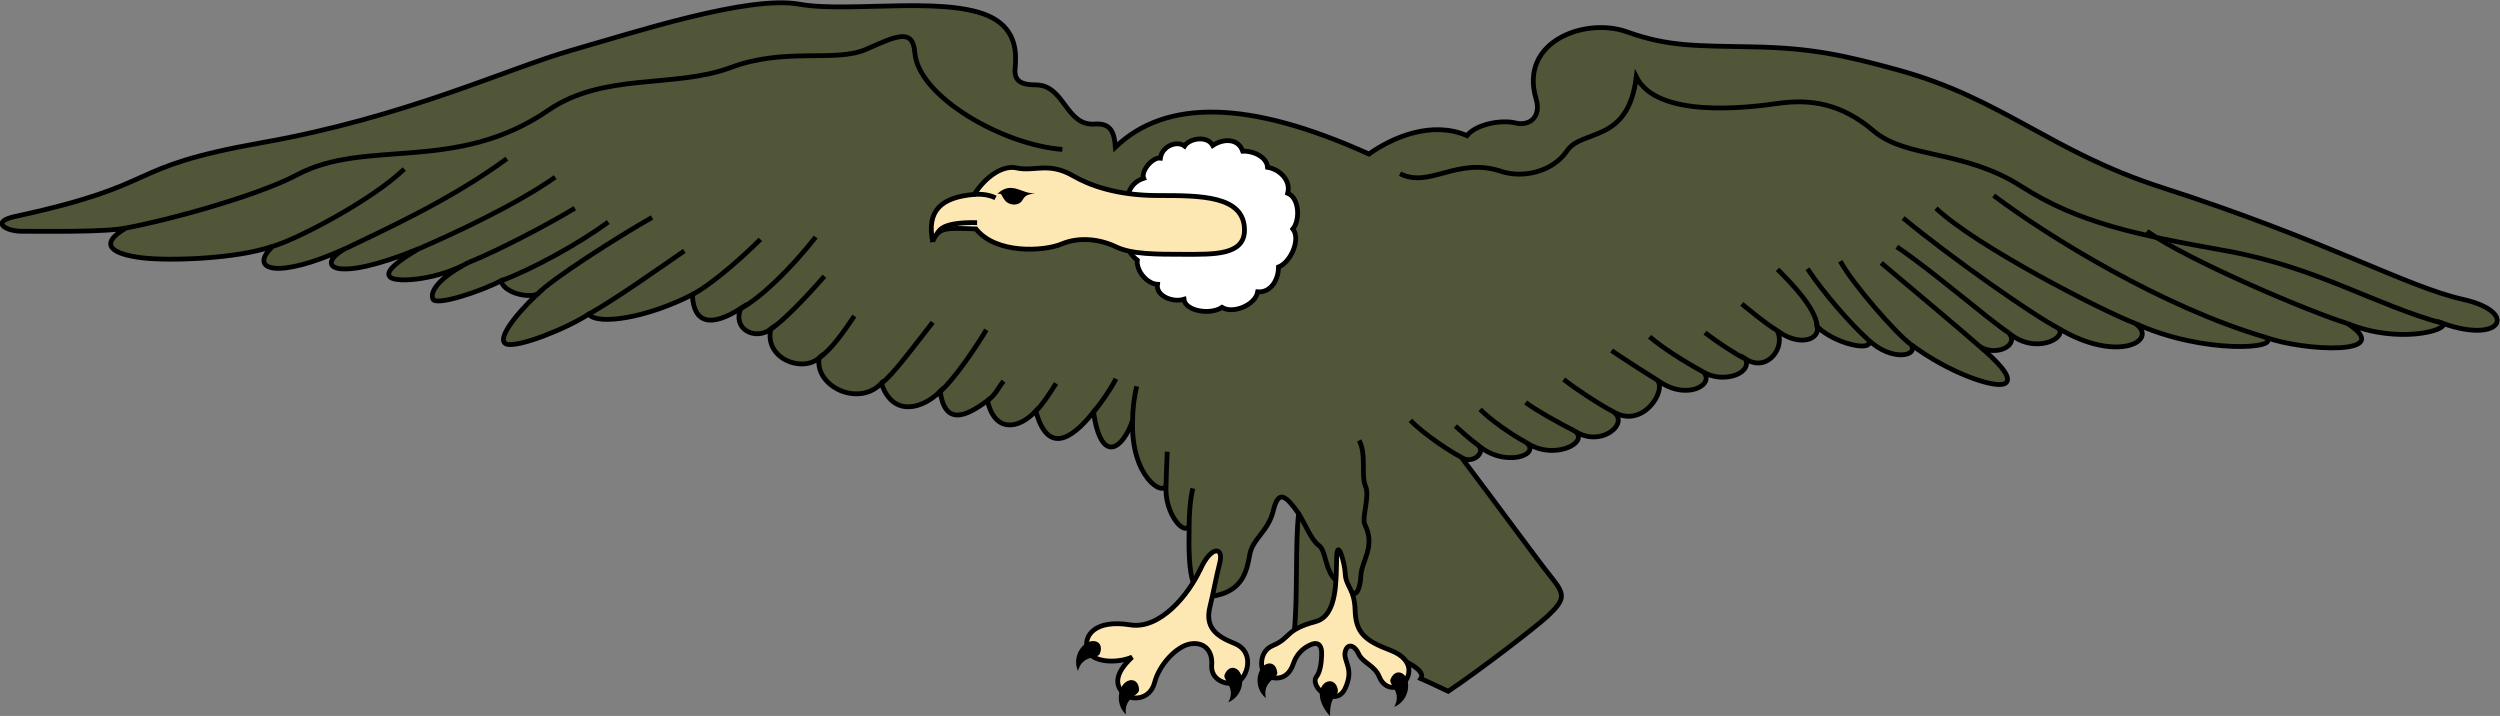 <?xml version="1.0" encoding="UTF-8" standalone="no"?>
<!-- Created with Inkscape (http://www.inkscape.org/) -->

<svg
   xmlns:dc="http://purl.org/dc/elements/1.1/"
   xmlns:cc="http://creativecommons.org/ns#"
   xmlns:rdf="http://www.w3.org/1999/02/22-rdf-syntax-ns#"
   xmlns:svg="http://www.w3.org/2000/svg"
   xmlns="http://www.w3.org/2000/svg"
   xmlns:sodipodi="http://sodipodi.sourceforge.net/DTD/sodipodi-0.dtd"
   xmlns:inkscape="http://www.inkscape.org/namespaces/inkscape"
   width="338.667mm"
   height="96.981mm"
   viewBox="0 0 1200 343.633"
   id="svg4023"
   version="1.1"
   inkscape:version="0.91 r13725"
   sodipodi:docname="Vulture.svg">
  <rect x="0" y="0" width="1200" height="343.633" fill="#808080" stroke="none"/>
  <defs
     id="defs4025" />
  <sodipodi:namedview
     id="base"
     pagecolor="#ffffff"
     bordercolor="#666666"
     borderopacity="1.0"
     inkscape:pageopacity="0.0"
     inkscape:pageshadow="2"
     inkscape:zoom="0.92000003"
     inkscape:cx="599.99998"
     inkscape:cy="171.8164"
     inkscape:document-units="px"
     inkscape:current-layer="layer1"
     showgrid="false"
     fit-margin-top="0"
     fit-margin-left="0"
     fit-margin-right="0"
     fit-margin-bottom="0"
     inkscape:window-width="1600"
     inkscape:window-height="837"
     inkscape:window-x="-8"
     inkscape:window-y="-8"
     inkscape:window-maximized="1" />
  <g
     inkscape:label="Layer 1"
     inkscape:groupmode="layer"
     id="layer1"
     transform="translate(463.555,468.188)">
    <g
       transform="matrix(18.428,0,0,-18.428,-8185.726,7583.344)"
       id="g3902">
      <path
         inkscape:connector-curvature="0"
         id="path3700"
         style="fill:#525638;fill-opacity:1;fill-rule:nonzero;stroke:#000000;stroke-width:0.125;stroke-linecap:butt;stroke-linejoin:miter;stroke-miterlimit:4;stroke-dasharray:none;stroke-opacity:1"
         d="m 419.458,431.284 c 3.958,0.86 2.702,1.261 6.424,1.921 3.723,0.661 6.365,1.921 8.046,2.402 1.681,0.48 4.623,1.441 5.944,1.201 1.321,-0.24 4.088,0.277 5.134,-0.42 0.541,-0.36 0.51,-0.931 0.48,-1.261 -0.03,-0.331 0.179,-0.42 0.541,-0.42 0.75,0 0.773,-1.075 1.531,-1.02 0.42,0.03 0.511,-0.21 0.541,-0.601 1.321,1.261 3.482,1.231 6.604,-0.18 0.63,0.45 1.651,0.871 2.552,0.48 0.24,0.3 0.901,0.42 1.261,0.33 0.36,-0.09 0.685,0.148 0.54,0.63 -0.45,1.501 1.291,2.132 2.372,1.741 1.081,-0.39 1.831,-0.36 3.302,-0.39 1.471,-0.03 2.315,-0.206 3.753,-0.601 2.732,-0.75 3.981,-2.131 6.875,-3.062 4.293,-1.381 6.364,-2.582 7.835,-2.912 1.471,-0.33 1.021,-1.171 -0.51,-0.63 0.12,-0.18 -1.171,-0.541 -2.492,0 1.291,-0.841 -1.141,-0.721 -2.132,-0.36 0.45,-0.3 -1.621,-0.45 -3.393,0.36 0.631,-0.45 -0.48,-1.051 -2.011,-0.12 0.27,-0.24 -0.601,-0.721 -1.291,-0.12 0.3,-0.33 -0.33,-0.63 -0.75,-0.36 0.39,-0.33 0.901,-0.811 0.661,-0.96 -0.24,-0.15 -1.471,0.27 -2.462,1.021 0.24,-0.3 -0.48,-0.48 -1.11,0.12 0.21,-0.33 -0.811,-0.15 -1.321,0.331 0.06,-0.36 -0.51,-0.511 -1.051,-0.09 0.24,-0.42 -0.24,-1.111 -0.811,-0.75 0.15,-0.42 -0.661,-0.63 -1.111,-0.33 0.331,-0.331 -0.45,-0.781 -1.201,-0.21 0.271,-0.27 -0.39,-1.321 -1.171,-0.811 0.51,-0.3 -0.3,-0.991 -0.991,-0.51 0.451,-0.3 -0.541,-0.811 -1.261,-0.3 0.45,-0.33 -0.57,-0.69 -1.261,-0.06 0.27,-0.21 -0.15,-0.54 -0.42,-0.33 1.021,-1.351 1.981,-2.672 2.342,-3.122 0.36,-0.451 0.39,-0.571 -0.09,-1.021 -0.294,-0.276 -1.779,-1.418 -2.589,-1.958 -0.224,0.103 -0.435,0.21 -0.713,0.33 0.263,0.405 -1.786,0.998 -3.295,1.238 0.09,0.871 0.022,2.312 0.113,3.062 -0.345,0.48 -0.525,0.63 -0.661,0.075 -0.135,-0.555 -0.54,-0.72 -0.615,-1.156 -0.075,-0.436 -0.195,-0.901 -0.855,-1.051 -0.661,-0.15 -0.751,0.48 -0.721,1.831 -0.105,-0.315 -0.661,0.3 -0.601,1.051 -0.06,-0.33 -0.931,0.21 -0.871,1.681 -0.24,-0.72 -0.811,-1.201 -1.021,0.21 -0.601,-0.75 -1.201,-1.081 -1.501,0.03 -0.48,-0.51 -1.081,-0.54 -1.261,0.271 -0.6,-0.451 -1.111,-0.63 -1.231,0.24 -0.45,-0.451 -1.23,-0.691 -1.531,0.21 -0.601,-0.63 -1.741,-0.075 -1.621,0.66 -0.45,-0.39 -1.426,-0.015 -1.261,0.751 -0.39,-0.3 -1.005,-0.015 -0.78,0.54 -0.75,-0.48 -1.231,-0.42 -1.261,0.36 -1.17,-0.601 -2.461,-0.811 -2.702,-0.51 -0.6,-0.39 -1.832,-0.871 -2.131,-0.781 -0.3,0.09 0.21,0.75 0.78,1.291 -0.36,-0.09 -0.871,0.09 -0.931,0.36 -0.51,-0.27 -1.681,-0.661 -1.771,-0.48 -0.09,0.18 0.12,0.541 0.931,0.961 -0.781,-0.451 -1.861,-0.541 -2.042,-0.391 -0.18,0.15 0.24,0.451 0.75,0.75 -2.251,-0.931 -2.732,-0.45 -1.921,0 -1.771,-0.811 -2.552,-0.57 -1.892,0.06 -0.93,-0.33 -2.702,-0.39 -3.422,-0.3 -0.721,0.09 -1.171,0.33 -0.391,0.78 -0.45,-0.12 -2.342,-0.09 -2.732,-0.09 -0.39,0 -0.84,0.24 -0.15,0.39 z" />
      <path
         inkscape:connector-curvature="0"
         id="path3702"
         style="fill:#ffffff;fill-opacity:1;fill-rule:nonzero;stroke:#000000;stroke-width:0.125;stroke-linecap:butt;stroke-linejoin:miter;stroke-miterlimit:4;stroke-dasharray:none;stroke-opacity:1"
         d="m 448.519,431.554 c -0.195,0.195 -0.06,0.601 0.315,0.721 -0.075,0.18 0.225,0.555 0.436,0.525 0.045,0.315 0.435,0.465 0.63,0.315 0.12,0.195 0.585,0.286 0.735,0.015 0.271,0.18 0.661,0.195 0.781,-0.15 0.27,0.015 0.63,-0.15 0.646,-0.42 0.3,-0.045 0.615,-0.33 0.525,-0.675 0.3,-0.12 0.33,-0.69 0.135,-0.931 0.21,-0.271 -0.06,-0.871 -0.375,-0.991 0,-0.36 -0.225,-0.676 -0.541,-0.646 -0.06,-0.345 -0.645,-0.585 -0.931,-0.405 -0.315,-0.21 -0.961,-0.09 -0.991,0.21 -0.3,-0.09 -0.735,0.09 -0.69,0.39 -0.27,0.015 -0.555,0.345 -0.525,0.631 -0.3,0.225 -0.375,0.63 -0.21,0.78 -0.18,0.12 -0.12,0.42 0.06,0.63 z" />
      <path
         inkscape:connector-curvature="0"
         id="path3704"
         style="fill:#fde7b3;fill-opacity:1;fill-rule:nonzero;stroke:#000000;stroke-width:0.125;stroke-linecap:butt;stroke-linejoin:miter;stroke-miterlimit:4;stroke-dasharray:none;stroke-opacity:1"
         d="m 443.34,430.624 c -0.165,0.811 0.225,1.156 1.081,1.231 0.33,0.51 0.776,0.761 1.096,0.69 0.48,-0.105 0.833,0.167 1.486,-0.21 0.39,-0.225 1.096,-0.51 2.207,-0.51 1.111,0 2.251,0 2.251,-0.901 0,-0.66 -0.811,-0.63 -1.561,-0.63 -0.75,0 -1.381,0 -1.787,0.195 -0.405,0.195 -0.945,0.27 -1.411,0.075 -0.465,-0.195 -1.711,-0.27 -2.236,0.391 -0.796,0.03 -0.976,0.045 -1.126,-0.331 z" />
      <path
         inkscape:connector-curvature="0"
         id="path3706"
         style="fill:#fde7b3;fill-opacity:1;fill-rule:nonzero;stroke:#000000;stroke-width:0.125;stroke-linecap:butt;stroke-linejoin:miter;stroke-miterlimit:4;stroke-dasharray:none;stroke-opacity:1"
         d="m 450.305,422.083 c -0.291,-0.643 -1.041,-1.566 -1.816,-1.441 -0.931,0.15 -1.216,-0.285 -1.126,-0.63 0.09,-0.345 0.75,-0.39 1.171,-0.21 -0.495,-0.465 -0.42,-0.75 -0.225,-0.946 0.195,-0.195 0.69,-0.18 0.811,0.285 0.12,0.465 0.571,0.946 0.931,1.006 0.36,0.06 0.585,-0.18 0.556,-0.556 -0.03,-0.375 0.375,-0.54 0.646,-0.45 0.27,0.09 0.517,0.793 -0.06,1.021 -0.496,0.195 -0.762,0.436 -0.63,0.96 0.09,0.36 0.15,0.72 0.255,1.141 0.105,0.42 -0.225,0.45 -0.51,-0.18 z" />
      <path
         inkscape:connector-curvature="0"
         id="path3708"
         style="fill:#fde7b3;fill-opacity:1;fill-rule:nonzero;stroke:#000000;stroke-width:0.125;stroke-linecap:butt;stroke-linejoin:miter;stroke-miterlimit:4;stroke-dasharray:none;stroke-opacity:1"
         d="m 453.862,422.398 c -0.017,-0.571 0.025,-1.512 -0.541,-1.667 -0.826,-0.225 -0.63,-0.42 -1.126,-0.63 -0.396,-0.167 -0.315,-0.705 -0.165,-0.78 0.15,-0.075 0.541,-0.18 0.706,0.315 0.075,0.226 0.24,0.405 0.465,0.496 0.225,0.09 0.27,-0.09 0.27,-0.225 0,-0.135 -0.015,-0.465 -0.135,-0.615 -0.12,-0.15 0.09,-0.466 0.375,-0.511 0.285,-0.045 0.374,0.176 0.436,0.375 0.12,0.39 -0.12,0.57 -0.06,0.795 0.06,0.225 0.251,0.155 0.345,-0.06 0.105,-0.24 0.42,-0.3 0.54,-0.6 0.12,-0.3 0.406,-0.346 0.601,-0.195 0.195,0.15 0.36,0.63 -0.315,0.886 -0.676,0.255 -0.899,0.465 -0.916,1.05 -0.015,0.541 -0.24,0.616 -0.255,0.931 -0.015,0.315 -0.21,0.961 -0.225,0.436 z" />
      <path
         inkscape:connector-curvature="0"
         id="path3710"
         style="fill:#000000;fill-opacity:1;fill-rule:nonzero;stroke:none"
         d="m 447.123,419.441 c -0.165,0.39 0.127,0.773 0.39,0.78 0.159,0.005 0.263,-0.127 0.18,-0.33 -0.059,-0.145 -0.451,-0.015 -0.57,-0.45 z" />
      <path
         inkscape:connector-curvature="0"
         id="path3712"
         style="fill:#000000;fill-opacity:1;fill-rule:nonzero;stroke:none"
         d="m 448.374,418.308 c -0.308,0.291 -0.194,0.759 0.043,0.872 0.144,0.068 0.292,-0.011 0.298,-0.229 0.004,-0.157 -0.406,-0.195 -0.341,-0.642 z" />
      <path
         inkscape:connector-curvature="0"
         id="path3714"
         style="fill:#000000;fill-opacity:1;fill-rule:nonzero;stroke:none"
         d="m 451.037,418.624 c 0.39,0.165 0.447,0.643 0.265,0.832 -0.111,0.114 -0.277,0.092 -0.359,-0.111 -0.059,-0.146 0.312,-0.325 0.095,-0.721 z" />
      <path
         inkscape:connector-curvature="0"
         id="path3716"
         style="fill:#000000;fill-opacity:1;fill-rule:nonzero;stroke:none"
         d="m 452.018,418.734 c -0.327,0.27 -0.245,0.744 -0.015,0.873 0.139,0.078 0.292,0.008 0.312,-0.209 0.015,-0.156 -0.393,-0.222 -0.297,-0.663 z" />
      <path
         inkscape:connector-curvature="0"
         id="path3718"
         style="fill:#000000;fill-opacity:1;fill-rule:nonzero;stroke:none"
         d="m 455.359,418.504 c 0.391,0.165 0.448,0.643 0.265,0.832 -0.111,0.114 -0.277,0.092 -0.359,-0.111 -0.059,-0.146 0.312,-0.325 0.095,-0.721 z" />
      <path
         inkscape:connector-curvature="0"
         id="path3720"
         style="fill:#000000;fill-opacity:1;fill-rule:nonzero;stroke:none"
         d="m 453.691,418.262 c -0.279,0.308 -0.35,0.652 -0.167,0.841 0.111,0.114 0.3,0.1 0.359,-0.111 0.068,-0.241 -0.209,-0.121 -0.193,-0.729 z" />
      <path
         inkscape:connector-curvature="0"
         id="path3722"
         style="fill:none;stroke:#000000;stroke-width:0.125;stroke-linecap:butt;stroke-linejoin:miter;stroke-miterlimit:4;stroke-dasharray:none;stroke-opacity:1"
         d="m 422.34,430.984 c 1.021,0.18 3.415,0.833 4.443,1.381 1.801,0.961 4.143,0.03 6.544,1.681 1.441,0.991 3.302,0.571 4.744,1.111 1.441,0.541 2.731,0.12 3.542,0.48 0.811,0.36 1.211,0.545 1.261,-0.09 0.09,-1.141 2.281,-2.401 3.843,-2.521" />
      <path
         inkscape:connector-curvature="0"
         id="path3724"
         style="fill:none;stroke:#000000;stroke-width:0.125;stroke-linecap:butt;stroke-linejoin:miter;stroke-miterlimit:4;stroke-dasharray:none;stroke-opacity:1"
         d="m 426.152,430.503 c 0.631,0.18 2.582,1.201 3.423,2.012" />
      <path
         inkscape:connector-curvature="0"
         id="path3726"
         style="fill:none;stroke:#000000;stroke-width:0.125;stroke-linecap:butt;stroke-linejoin:miter;stroke-miterlimit:4;stroke-dasharray:none;stroke-opacity:1"
         d="m 428.044,430.443 c 0.991,0.48 2.732,1.261 4.203,2.342" />
      <path
         inkscape:connector-curvature="0"
         id="path3728"
         style="fill:none;stroke:#000000;stroke-width:0.125;stroke-linecap:butt;stroke-linejoin:miter;stroke-miterlimit:4;stroke-dasharray:none;stroke-opacity:1"
         d="m 429.965,430.443 c 0.901,0.391 2.522,1.141 3.542,1.861" />
      <path
         inkscape:connector-curvature="0"
         id="path3730"
         style="fill:none;stroke:#000000;stroke-width:0.125;stroke-linecap:butt;stroke-linejoin:miter;stroke-miterlimit:4;stroke-dasharray:none;stroke-opacity:1"
         d="m 431.256,430.084 c 0.75,0.3 2.071,0.991 2.762,1.411" />
      <path
         inkscape:connector-curvature="0"
         id="path3732"
         style="fill:none;stroke:#000000;stroke-width:0.125;stroke-linecap:butt;stroke-linejoin:miter;stroke-miterlimit:4;stroke-dasharray:none;stroke-opacity:1"
         d="m 432.097,429.603 c 0.811,0.3 2.012,0.96 2.792,1.531" />
      <path
         inkscape:connector-curvature="0"
         id="path3734"
         style="fill:none;stroke:#000000;stroke-width:0.125;stroke-linecap:butt;stroke-linejoin:miter;stroke-miterlimit:4;stroke-dasharray:none;stroke-opacity:1"
         d="m 433.027,429.243 c 0.36,0.39 2.102,1.501 3.002,2.011" />
      <path
         inkscape:connector-curvature="0"
         id="path3736"
         style="fill:none;stroke:#000000;stroke-width:0.125;stroke-linecap:butt;stroke-linejoin:miter;stroke-miterlimit:4;stroke-dasharray:none;stroke-opacity:1"
         d="m 434.378,428.732 c 0.78,0.45 1.621,1.051 2.492,1.651" />
      <path
         inkscape:connector-curvature="0"
         id="path3738"
         style="fill:none;stroke:#000000;stroke-width:0.125;stroke-linecap:butt;stroke-linejoin:miter;stroke-miterlimit:4;stroke-dasharray:none;stroke-opacity:1"
         d="m 437.08,429.243 c 0.601,0.331 1.411,1.081 1.771,1.441" />
      <path
         inkscape:connector-curvature="0"
         id="path3740"
         style="fill:none;stroke:#000000;stroke-width:0.125;stroke-linecap:butt;stroke-linejoin:miter;stroke-miterlimit:4;stroke-dasharray:none;stroke-opacity:1"
         d="m 438.341,428.882 c 0.51,0.271 1.291,1.021 1.951,1.861" />
      <path
         inkscape:connector-curvature="0"
         id="path3742"
         style="fill:none;stroke:#000000;stroke-width:0.125;stroke-linecap:butt;stroke-linejoin:miter;stroke-miterlimit:4;stroke-dasharray:none;stroke-opacity:1"
         d="m 439.122,428.342 c 0.315,0.21 0.916,0.825 1.396,1.381" />
      <path
         inkscape:connector-curvature="0"
         id="path3744"
         style="fill:none;stroke:#000000;stroke-width:0.125;stroke-linecap:butt;stroke-linejoin:miter;stroke-miterlimit:4;stroke-dasharray:none;stroke-opacity:1"
         d="m 440.383,427.591 c 0.345,0.255 0.63,0.676 0.916,1.096" />
      <path
         inkscape:connector-curvature="0"
         id="path3746"
         style="fill:none;stroke:#000000;stroke-width:0.125;stroke-linecap:butt;stroke-linejoin:miter;stroke-miterlimit:4;stroke-dasharray:none;stroke-opacity:1"
         d="m 442.004,426.931 c 0.3,0.225 0.795,0.9 1.336,1.591" />
      <path
         inkscape:connector-curvature="0"
         id="path3748"
         style="fill:none;stroke:#000000;stroke-width:0.125;stroke-linecap:butt;stroke-linejoin:miter;stroke-miterlimit:4;stroke-dasharray:none;stroke-opacity:1"
         d="m 443.535,426.721 c 0.331,0.27 0.946,1.17 1.201,1.606" />
      <path
         inkscape:connector-curvature="0"
         id="path3750"
         style="fill:none;stroke:#000000;stroke-width:0.125;stroke-linecap:butt;stroke-linejoin:miter;stroke-miterlimit:4;stroke-dasharray:none;stroke-opacity:1"
         d="m 447.528,426.181 c 0.21,0.255 0.465,0.63 0.585,0.871" />
      <path
         inkscape:connector-curvature="0"
         id="path3752"
         style="fill:none;stroke:#000000;stroke-width:0.125;stroke-linecap:butt;stroke-linejoin:miter;stroke-miterlimit:4;stroke-dasharray:none;stroke-opacity:1"
         d="m 448.548,425.97 c 0,0.331 0.045,0.631 0.105,0.886" />
      <path
         inkscape:connector-curvature="0"
         id="path3754"
         style="fill:none;stroke:#000000;stroke-width:0.125;stroke-linecap:butt;stroke-linejoin:miter;stroke-miterlimit:4;stroke-dasharray:none;stroke-opacity:1"
         d="m 446.027,426.21 c 0.18,0.18 0.345,0.436 0.525,0.721" />
      <path
         inkscape:connector-curvature="0"
         id="path3756"
         style="fill:none;stroke:#000000;stroke-width:0.125;stroke-linecap:butt;stroke-linejoin:miter;stroke-miterlimit:4;stroke-dasharray:none;stroke-opacity:1"
         d="m 444.766,426.481 c 0.21,0.15 0.285,0.345 0.42,0.51" />
      <path
         inkscape:connector-curvature="0"
         id="path3758"
         style="fill:none;stroke:#000000;stroke-width:0.125;stroke-linecap:butt;stroke-linejoin:miter;stroke-miterlimit:4;stroke-dasharray:none;stroke-opacity:1"
         d="m 449.419,424.289 c 0,0.195 0.022,0.646 0.03,0.863" />
      <path
         inkscape:connector-curvature="0"
         id="path3760"
         style="fill:none;stroke:#000000;stroke-width:0.125;stroke-linecap:butt;stroke-linejoin:miter;stroke-miterlimit:4;stroke-dasharray:none;stroke-opacity:1"
         d="m 450.02,423.238 c 0,0.257 0.023,0.66 0.096,0.959" />
      <path
         inkscape:connector-curvature="0"
         id="path3762"
         style="fill:none;stroke:#000000;stroke-width:0.125;stroke-linecap:butt;stroke-linejoin:miter;stroke-miterlimit:4;stroke-dasharray:none;stroke-opacity:1"
         d="m 452.872,423.539 c 0.18,-0.285 0.33,-0.69 0.525,-0.826 0.195,-0.135 0.15,-0.645 0.45,-0.916" />
      <path
         inkscape:connector-curvature="0"
         id="path3764"
         style="fill:none;stroke:#000000;stroke-width:0.125;stroke-linecap:butt;stroke-linejoin:miter;stroke-miterlimit:4;stroke-dasharray:none;stroke-opacity:1"
         d="m 454.252,421.527 c 0.075,-0.18 0.225,0 0.24,0.39 0.015,0.391 0.392,0.763 0.105,1.336 -0.09,0.18 0.135,0.736 0.015,1.006 -0.12,0.27 0.03,0.84 -0.165,1.186" />
      <path
         inkscape:connector-curvature="0"
         id="path3766"
         style="fill:none;stroke:#000000;stroke-width:0.125;stroke-linecap:butt;stroke-linejoin:miter;stroke-miterlimit:4;stroke-dasharray:none;stroke-opacity:1"
         d="m 457.104,425.01 c -0.24,0.12 -0.961,0.585 -1.321,0.96" />
      <path
         inkscape:connector-curvature="0"
         id="path3768"
         style="fill:none;stroke:#000000;stroke-width:0.125;stroke-linecap:butt;stroke-linejoin:miter;stroke-miterlimit:4;stroke-dasharray:none;stroke-opacity:1"
         d="m 457.525,425.34 c -0.21,0.15 -0.42,0.346 -0.57,0.48" />
      <path
         inkscape:connector-curvature="0"
         id="path3770"
         style="fill:none;stroke:#000000;stroke-width:0.125;stroke-linecap:butt;stroke-linejoin:miter;stroke-miterlimit:4;stroke-dasharray:none;stroke-opacity:1"
         d="m 458.786,425.4 c -0.345,0.18 -0.946,0.601 -1.186,0.856" />
      <path
         inkscape:connector-curvature="0"
         id="path3772"
         style="fill:none;stroke:#000000;stroke-width:0.125;stroke-linecap:butt;stroke-linejoin:miter;stroke-miterlimit:4;stroke-dasharray:none;stroke-opacity:1"
         d="m 460.046,425.7 c -0.39,0.195 -1.005,0.541 -1.261,0.735" />
      <path
         inkscape:connector-curvature="0"
         id="path3774"
         style="fill:none;stroke:#000000;stroke-width:0.125;stroke-linecap:butt;stroke-linejoin:miter;stroke-miterlimit:4;stroke-dasharray:none;stroke-opacity:1"
         d="m 462.208,427.021 c -0.39,0.24 -0.946,0.601 -1.186,0.766" />
      <path
         inkscape:connector-curvature="0"
         id="path3776"
         style="fill:none;stroke:#000000;stroke-width:0.125;stroke-linecap:butt;stroke-linejoin:miter;stroke-miterlimit:4;stroke-dasharray:none;stroke-opacity:1"
         d="m 461.037,426.21 c -0.345,0.18 -0.96,0.585 -1.261,0.826" />
      <path
         inkscape:connector-curvature="0"
         id="path3778"
         style="fill:none;stroke:#000000;stroke-width:0.125;stroke-linecap:butt;stroke-linejoin:miter;stroke-miterlimit:4;stroke-dasharray:none;stroke-opacity:1"
         d="m 463.409,427.231 c -0.525,0.285 -1.081,0.645 -1.396,0.916" />
      <path
         inkscape:connector-curvature="0"
         id="path3780"
         style="fill:none;stroke:#000000;stroke-width:0.125;stroke-linecap:butt;stroke-linejoin:miter;stroke-miterlimit:4;stroke-dasharray:none;stroke-opacity:1"
         d="m 464.52,427.562 c -0.255,0.12 -0.75,0.45 -1.065,0.69" />
      <path
         inkscape:connector-curvature="0"
         id="path3782"
         style="fill:none;stroke:#000000;stroke-width:0.125;stroke-linecap:butt;stroke-linejoin:miter;stroke-miterlimit:4;stroke-dasharray:none;stroke-opacity:1"
         d="m 465.33,428.312 c -0.3,0.18 -0.675,0.496 -0.916,0.69" />
      <path
         inkscape:connector-curvature="0"
         id="path3784"
         style="fill:none;stroke:#000000;stroke-width:0.125;stroke-linecap:butt;stroke-linejoin:miter;stroke-miterlimit:4;stroke-dasharray:none;stroke-opacity:1"
         d="m 466.381,428.402 c -0.03,0.48 -0.66,1.125 -1.036,1.501" />
      <path
         inkscape:connector-curvature="0"
         id="path3786"
         style="fill:none;stroke:#000000;stroke-width:0.125;stroke-linecap:butt;stroke-linejoin:miter;stroke-miterlimit:4;stroke-dasharray:none;stroke-opacity:1"
         d="m 467.702,428.072 c -0.48,0.436 -1.156,1.216 -1.577,1.846" />
      <path
         inkscape:connector-curvature="0"
         id="path3788"
         style="fill:none;stroke:#000000;stroke-width:0.125;stroke-linecap:butt;stroke-linejoin:miter;stroke-miterlimit:4;stroke-dasharray:none;stroke-opacity:1"
         d="m 468.812,427.952 c -0.375,0.271 -1.516,1.576 -1.831,2.162" />
      <path
         inkscape:connector-curvature="0"
         id="path3790"
         style="fill:none;stroke:#000000;stroke-width:0.125;stroke-linecap:butt;stroke-linejoin:miter;stroke-miterlimit:4;stroke-dasharray:none;stroke-opacity:1"
         d="m 470.614,427.892 c -0.42,0.375 -1.606,1.366 -2.567,2.177" />
      <path
         inkscape:connector-curvature="0"
         id="path3792"
         style="fill:none;stroke:#000000;stroke-width:0.125;stroke-linecap:butt;stroke-linejoin:miter;stroke-miterlimit:4;stroke-dasharray:none;stroke-opacity:1"
         d="m 471.364,428.252 c -0.51,0.331 -1.936,1.576 -2.912,2.237" />
      <path
         inkscape:connector-curvature="0"
         id="path3794"
         style="fill:none;stroke:#000000;stroke-width:0.125;stroke-linecap:butt;stroke-linejoin:miter;stroke-miterlimit:4;stroke-dasharray:none;stroke-opacity:1"
         d="m 472.655,428.372 c -0.645,0.33 -2.807,1.846 -4.038,2.867" />
      <path
         inkscape:connector-curvature="0"
         id="path3796"
         style="fill:none;stroke:#000000;stroke-width:0.125;stroke-linecap:butt;stroke-linejoin:miter;stroke-miterlimit:4;stroke-dasharray:none;stroke-opacity:1"
         d="m 474.666,428.492 c -0.87,0.33 -4.143,2.011 -5.193,3.002" />
      <path
         inkscape:connector-curvature="0"
         id="path3798"
         style="fill:none;stroke:#000000;stroke-width:0.125;stroke-linecap:butt;stroke-linejoin:miter;stroke-miterlimit:4;stroke-dasharray:none;stroke-opacity:1"
         d="m 478.059,428.132 c -2.672,0.781 -5.644,2.612 -7.085,3.693" />
      <path
         inkscape:connector-curvature="0"
         id="path3800"
         style="fill:none;stroke:#000000;stroke-width:0.125;stroke-linecap:butt;stroke-linejoin:miter;stroke-miterlimit:4;stroke-dasharray:none;stroke-opacity:1"
         d="m 480.191,428.492 c -0.901,0.27 -4.113,1.621 -5.224,2.402" />
      <path
         inkscape:connector-curvature="0"
         id="path3802"
         style="fill:none;stroke:#000000;stroke-width:0.125;stroke-linecap:butt;stroke-linejoin:miter;stroke-miterlimit:4;stroke-dasharray:none;stroke-opacity:1"
         d="m 482.683,428.492 c -1.771,0.48 -3.302,1.471 -5.644,1.891 -2.342,0.42 -3.843,0.721 -5.344,1.681 -1.501,0.961 -3.002,0.721 -3.843,1.441 -0.841,0.72 -1.651,0.84 -2.492,0.72 -0.841,-0.12 -3.152,-0.39 -3.693,0.69 -0.21,-1.741 -1.411,-1.351 -1.801,-1.921 -0.39,-0.571 -1.176,-0.719 -1.711,-0.541 -1.171,0.39 -1.861,-0.45 -2.642,-0.06" />
      <path
         inkscape:connector-curvature="0"
         id="path3804"
         style="fill:#000000;fill-opacity:1;fill-rule:nonzero;stroke:none"
         d="m 446,431.893 c -0.098,-0.044 -0.231,-0.018 -0.317,-0.179 -0.094,-0.175 -0.355,-0.151 -0.46,-0.017 -0.114,0.146 -0.064,0.192 -0.2,0.17 0.383,0.367 0.667,-0.031 0.977,0.026 z" />
      <path
         inkscape:connector-curvature="0"
         id="path3806"
         style="fill:none;stroke:#000000;stroke-width:0.125;stroke-linecap:butt;stroke-linejoin:miter;stroke-miterlimit:4;stroke-dasharray:none;stroke-opacity:1"
         d="m 444.42,431.854 c 0.09,0.01 0.353,0.015 0.556,-0.09" />
      <path
         inkscape:connector-curvature="0"
         id="path3808"
         style="fill:none;stroke:#000000;stroke-width:0.125;stroke-linecap:butt;stroke-linejoin:miter;stroke-miterlimit:4;stroke-dasharray:none;stroke-opacity:1"
         d="m 443.438,430.804 c 0.075,0.128 0.158,0.331 1.058,0.315" />
    </g>
  </g>
</svg>
